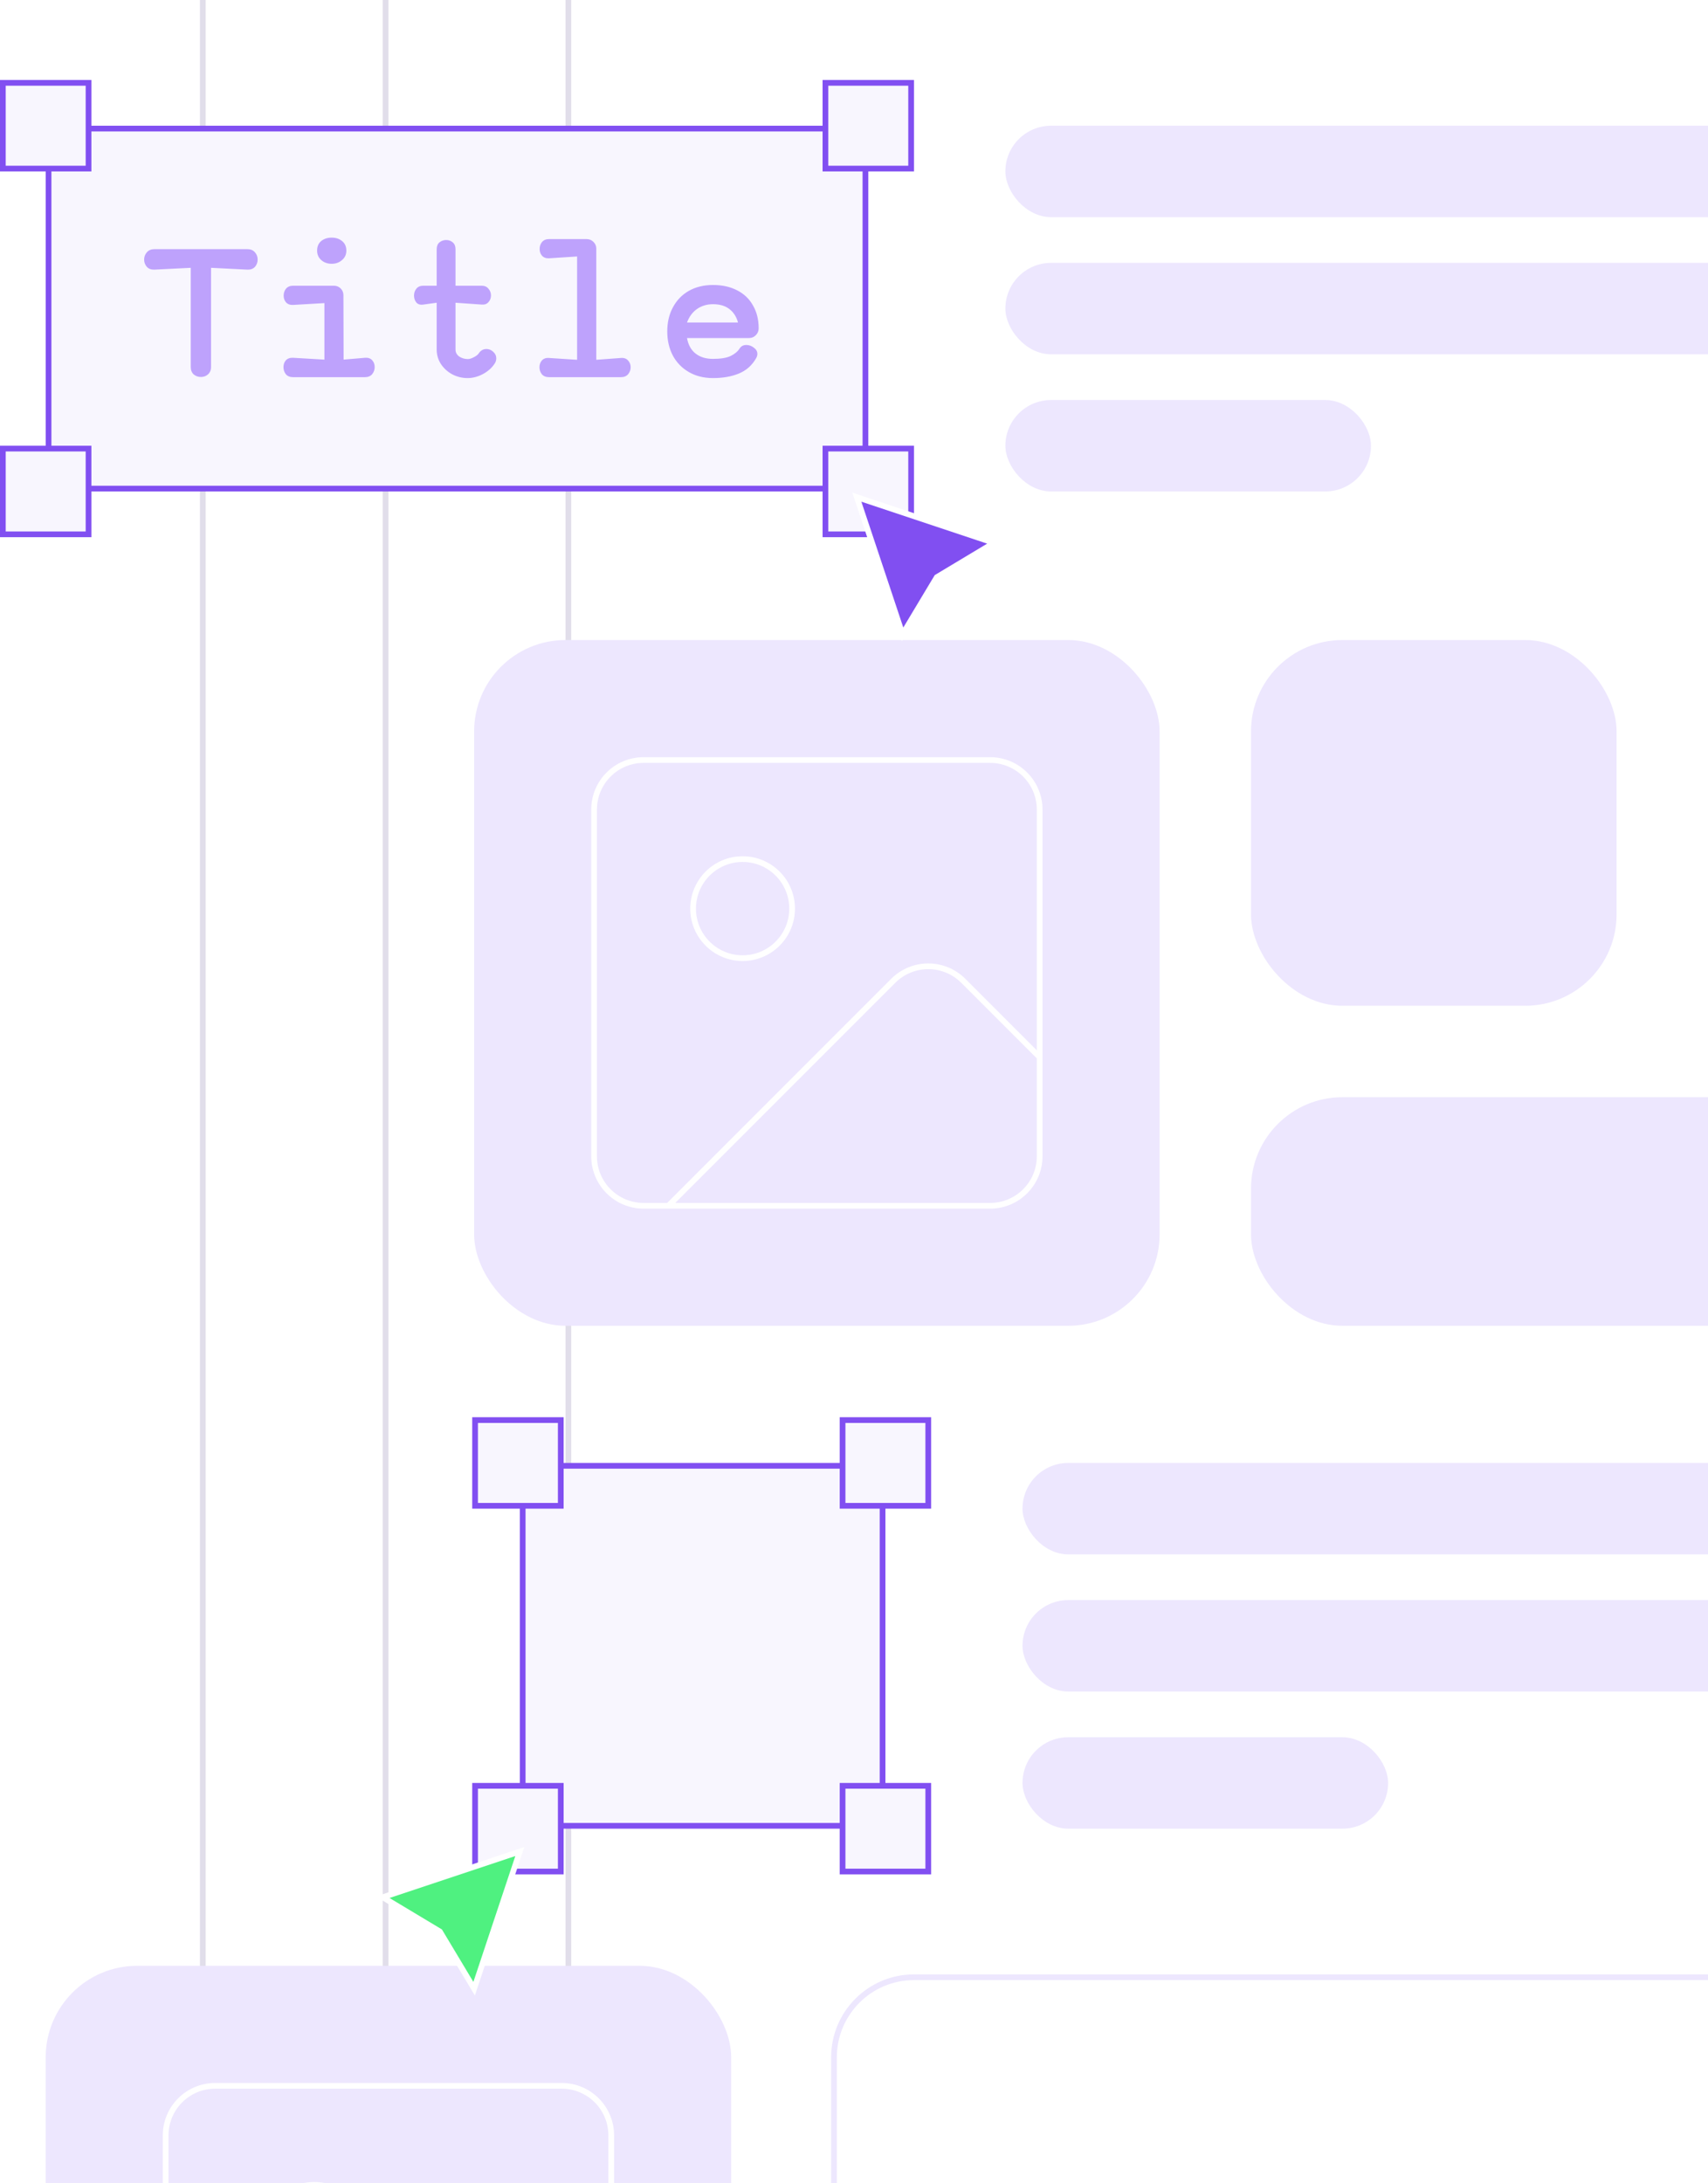 <svg width="299" height="382" viewBox="0 0 299 382" fill="none" xmlns="http://www.w3.org/2000/svg">
<line x1="67.5" y1="-2.18557e-08" x2="67.5" y2="381" stroke="#E1DEEA"/>
<line x1="35.5" y1="-2.18557e-08" x2="35.5" y2="381" stroke="#E1DEEA"/>
<line x1="99.5" y1="-2.18557e-08" x2="99.5" y2="381" stroke="#E1DEEA"/>
<rect x="8.5" y="22.5" width="143" height="63" fill="#F8F6FE" stroke="#814FF1"/>
<rect x="0.5" y="14.5" width="15" height="15" fill="#F8F6FE" stroke="#814FF1"/>
<rect x="0.5" y="78.5" width="15" height="15" fill="#F8F6FE" stroke="#814FF1"/>
<rect x="144.5" y="14.5" width="15" height="15" fill="#F8F6FE" stroke="#814FF1"/>
<rect x="144.5" y="78.5" width="15" height="15" fill="#F8F6FE" stroke="#814FF1"/>
<rect x="91.5" y="256.5" width="63" height="63" fill="#F8F6FE" stroke="#814FF1"/>
<rect x="83.167" y="248.5" width="15" height="15" fill="#F8F6FE" stroke="#814FF1"/>
<rect x="83.167" y="312.5" width="15" height="15" fill="#F8F6FE" stroke="#814FF1"/>
<rect x="147.5" y="248.5" width="15" height="15" fill="#F8F6FE" stroke="#814FF1"/>
<rect x="147.5" y="312.5" width="15" height="15" fill="#F8F6FE" stroke="#814FF1"/>
<rect x="176" y="22" width="202" height="16" rx="8" fill="#EDE7FE"/>
<rect x="179" y="256" width="202" height="16" rx="8" fill="#EDE7FE"/>
<rect x="176" y="46" width="202" height="16" rx="8" fill="#EDE7FE"/>
<rect x="179" y="280" width="202" height="16" rx="8" fill="#EDE7FE"/>
<rect x="176" y="70" width="64" height="16" rx="8" fill="#EDE7FE"/>
<rect x="179" y="304" width="64" height="16" rx="8" fill="#EDE7FE"/>
<rect x="219" y="112" width="64" height="64" rx="16" fill="#EDE7FE"/>
<rect x="219" y="192" width="148" height="40" rx="16" fill="#EDE7FE"/>
<rect x="83" y="112" width="120" height="120" rx="16" fill="#EDE7FE"/>
<path d="M182 185L168.628 171.627C167.002 170.003 164.798 169.09 162.5 169.09C160.202 169.09 157.998 170.003 156.373 171.627L117 211M112.667 133H173.334C178.12 133 182 136.88 182 141.667V202.333C182 207.12 178.12 211 173.334 211H112.667C107.881 211 104 207.12 104 202.333V141.667C104 136.88 107.881 133 112.667 133ZM138.667 159C138.667 163.786 134.787 167.667 130 167.667C125.214 167.667 121.334 163.786 121.334 159C121.334 154.214 125.214 150.333 130 150.333C134.787 150.333 138.667 154.214 138.667 159Z" stroke="white" strokeWidth="2" strokeLinecap="round" strokeLinejoin="round"/>
<rect x="8" y="344" width="120" height="120" rx="16" fill="#EDE7FE"/>
<path d="M107 417L93.628 403.627C92.002 402.003 89.799 401.09 87.5 401.09C85.202 401.09 82.998 402.003 81.373 403.627L42 443M37.667 365H98.334C103.12 365 107 368.88 107 373.667V434.333C107 439.12 103.12 443 98.334 443H37.667C32.881 443 29 439.12 29 434.333V373.667C29 368.88 32.881 365 37.667 365ZM63.667 391C63.667 395.786 59.787 399.667 55 399.667C50.214 399.667 46.334 395.786 46.334 391C46.334 386.214 50.214 382.333 55 382.333C59.787 382.333 63.667 386.214 63.667 391Z" stroke="white" strokeWidth="2" strokeLinecap="round" strokeLinejoin="round"/>
<rect x="146" y="346" width="199" height="116" rx="14" stroke="#EDE7FE" strokeWidth="4"/>
<path d="M33.393 46.864L27.025 47.184C26.47 47.205 26.033 47.045 25.713 46.704C25.393 46.341 25.233 45.915 25.233 45.424C25.233 44.933 25.393 44.507 25.713 44.144C26.033 43.781 26.47 43.6 27.025 43.6H43.313C43.867 43.6 44.305 43.781 44.625 44.144C44.945 44.507 45.105 44.933 45.105 45.424C45.105 45.915 44.945 46.341 44.625 46.704C44.305 47.045 43.867 47.205 43.313 47.184L36.945 46.864V64.208C36.945 64.763 36.763 65.2 36.401 65.52C36.059 65.819 35.654 65.968 35.185 65.968C34.694 65.968 34.267 65.819 33.905 65.52C33.563 65.2 33.393 64.763 33.393 64.208V46.864ZM51.287 66C50.754 66 50.338 65.829 50.039 65.488C49.762 65.125 49.623 64.709 49.623 64.24C49.623 63.771 49.762 63.376 50.039 63.056C50.338 62.736 50.754 62.587 51.287 62.608L56.791 62.928V53.04L51.287 53.36C50.775 53.381 50.37 53.232 50.071 52.912C49.794 52.592 49.655 52.197 49.655 51.728C49.655 51.259 49.794 50.853 50.071 50.512C50.37 50.171 50.775 50 51.287 50H58.455C58.924 50 59.319 50.16 59.639 50.48C59.959 50.8 60.119 51.195 60.119 51.664L60.151 62.928L63.895 62.608C64.428 62.565 64.844 62.704 65.143 63.024C65.442 63.344 65.591 63.749 65.591 64.24C65.591 64.709 65.442 65.125 65.143 65.488C64.844 65.829 64.428 66 63.895 66H51.287ZM58.071 46.16C57.346 46.16 56.738 45.947 56.247 45.52C55.756 45.093 55.511 44.539 55.511 43.856C55.511 43.152 55.746 42.597 56.215 42.192C56.706 41.787 57.324 41.584 58.071 41.584C58.796 41.584 59.404 41.787 59.895 42.192C60.386 42.597 60.631 43.152 60.631 43.856C60.631 44.539 60.375 45.093 59.863 45.52C59.372 45.947 58.775 46.16 58.071 46.16ZM81.853 66.16C80.915 66.16 80.029 65.947 79.197 65.52C78.365 65.072 77.693 64.464 77.181 63.696C76.691 62.928 76.445 62.085 76.445 61.168V52.976L74.109 53.296C73.597 53.381 73.192 53.264 72.893 52.944C72.616 52.603 72.477 52.197 72.477 51.728C72.477 51.259 72.616 50.853 72.893 50.512C73.171 50.171 73.576 50 74.109 50H76.445V43.6C76.445 43.088 76.605 42.693 76.925 42.416C77.267 42.139 77.661 42 78.109 42C78.557 42 78.941 42.139 79.261 42.416C79.581 42.693 79.741 43.088 79.741 43.6V50H84.317C84.829 50 85.224 50.171 85.501 50.512C85.8 50.853 85.949 51.248 85.949 51.696C85.949 52.165 85.8 52.56 85.501 52.88C85.224 53.2 84.829 53.339 84.317 53.296L79.741 52.976V61.168C79.741 61.659 79.955 62.064 80.381 62.384C80.829 62.683 81.341 62.832 81.917 62.832C82.195 62.832 82.536 62.725 82.941 62.512C83.368 62.299 83.656 62.075 83.805 61.84C84.147 61.328 84.595 61.072 85.149 61.072C85.597 61.072 85.992 61.232 86.333 61.552C86.696 61.872 86.877 62.256 86.877 62.704C86.877 63.045 86.781 63.355 86.589 63.632C86.099 64.379 85.416 64.987 84.541 65.456C83.667 65.925 82.771 66.16 81.853 66.16ZM96.1 66C95.566 66 95.15 65.829 94.852 65.488C94.574 65.125 94.436 64.72 94.436 64.272C94.436 63.803 94.574 63.408 94.852 63.088C95.15 62.747 95.566 62.597 96.1 62.64L101.027 62.96V44.88L96.1 45.2C95.588 45.221 95.182 45.072 94.883 44.752C94.606 44.432 94.468 44.037 94.468 43.568C94.468 43.099 94.606 42.693 94.883 42.352C95.182 42.011 95.588 41.84 96.1 41.84H102.691C103.161 41.84 103.555 42 103.875 42.32C104.217 42.64 104.387 43.035 104.387 43.504V62.96L108.707 62.64C109.241 62.597 109.657 62.747 109.955 63.088C110.254 63.408 110.403 63.803 110.403 64.272C110.403 64.72 110.254 65.125 109.955 65.488C109.657 65.829 109.241 66 108.707 66H96.1ZM124.81 66.16C123.21 66.16 121.802 65.808 120.586 65.104C119.37 64.4 118.431 63.429 117.77 62.192C117.13 60.955 116.81 59.557 116.81 58C116.81 56.4 117.14 54.992 117.802 53.776C118.463 52.539 119.391 51.579 120.586 50.896C121.802 50.213 123.21 49.872 124.81 49.872C126.431 49.872 127.839 50.181 129.034 50.8C130.25 51.419 131.178 52.304 131.818 53.456C132.479 54.587 132.81 55.92 132.81 57.456C132.81 57.925 132.639 58.331 132.298 58.672C131.978 58.992 131.583 59.152 131.114 59.152H120.266C120.479 60.347 120.98 61.253 121.77 61.872C122.559 62.491 123.572 62.8 124.81 62.8C126.175 62.8 127.21 62.629 127.914 62.288C128.618 61.947 129.14 61.509 129.482 60.976C129.738 60.571 130.132 60.368 130.666 60.368C131.135 60.368 131.572 60.528 131.978 60.848C132.383 61.147 132.586 61.509 132.586 61.936C132.586 62.149 132.522 62.384 132.394 62.64C131.668 63.92 130.655 64.827 129.354 65.36C128.074 65.893 126.559 66.16 124.81 66.16ZM129.194 56.432C128.916 55.408 128.404 54.619 127.658 54.064C126.932 53.509 125.983 53.232 124.81 53.232C123.764 53.232 122.836 53.509 122.026 54.064C121.236 54.619 120.65 55.408 120.266 56.432H129.194Z" fill="#BEA2FC"/>
<g filter="url(#filter0_d_33_1707)">
<path d="M174 91L150 83L158 107L164 97L174 91Z" fill="#814FF1"/>
<path d="M174 91L150 83L158 107L164 97L174 91Z" stroke="white" strokeLinecap="round" strokeLinejoin="round"/>
</g>
<g filter="url(#filter1_d_33_1707)">
<path d="M83 344L91 320L67 328L77 334L83 344Z" fill="#4FF180"/>
<path d="M83 344L91 320L67 328L77 334L83 344Z" stroke="white" strokeLinecap="round" strokeLinejoin="round"/>
</g>
<defs>
<filter id="filter0_d_33_1707" x="141.5" y="78.5" width="41" height="41" filterUnits="userSpaceOnUse" color-interpolation-filters="sRGB">
<feFlood flood-opacity="0" result="BackgroundImageFix"/>
<feColorMatrix in="SourceAlpha" type="matrix" values="0 0 0 0 0 0 0 0 0 0 0 0 0 0 0 0 0 0 127 0" result="hardAlpha"/>
<feOffset dy="4"/>
<feGaussianBlur stdDeviation="4"/>
<feComposite in2="hardAlpha" operator="out"/>
<feColorMatrix type="matrix" values="0 0 0 0 0.204 0 0 0 0 0.047 0 0 0 0 0.557 0 0 0 0.24 0"/>
<feBlend mode="normal" in2="BackgroundImageFix" result="effect1_dropShadow_33_1707"/>
<feBlend mode="normal" in="SourceGraphic" in2="effect1_dropShadow_33_1707" result="shape"/>
</filter>
<filter id="filter1_d_33_1707" x="58.5" y="315.5" width="41" height="41" filterUnits="userSpaceOnUse" color-interpolation-filters="sRGB">
<feFlood flood-opacity="0" result="BackgroundImageFix"/>
<feColorMatrix in="SourceAlpha" type="matrix" values="0 0 0 0 0 0 0 0 0 0 0 0 0 0 0 0 0 0 127 0" result="hardAlpha"/>
<feOffset dy="4"/>
<feGaussianBlur stdDeviation="4"/>
<feComposite in2="hardAlpha" operator="out"/>
<feColorMatrix type="matrix" values="0 0 0 0 0.204 0 0 0 0 0.047 0 0 0 0 0.557 0 0 0 0.24 0"/>
<feBlend mode="normal" in2="BackgroundImageFix" result="effect1_dropShadow_33_1707"/>
<feBlend mode="normal" in="SourceGraphic" in2="effect1_dropShadow_33_1707" result="shape"/>
</filter>
</defs>
</svg>
